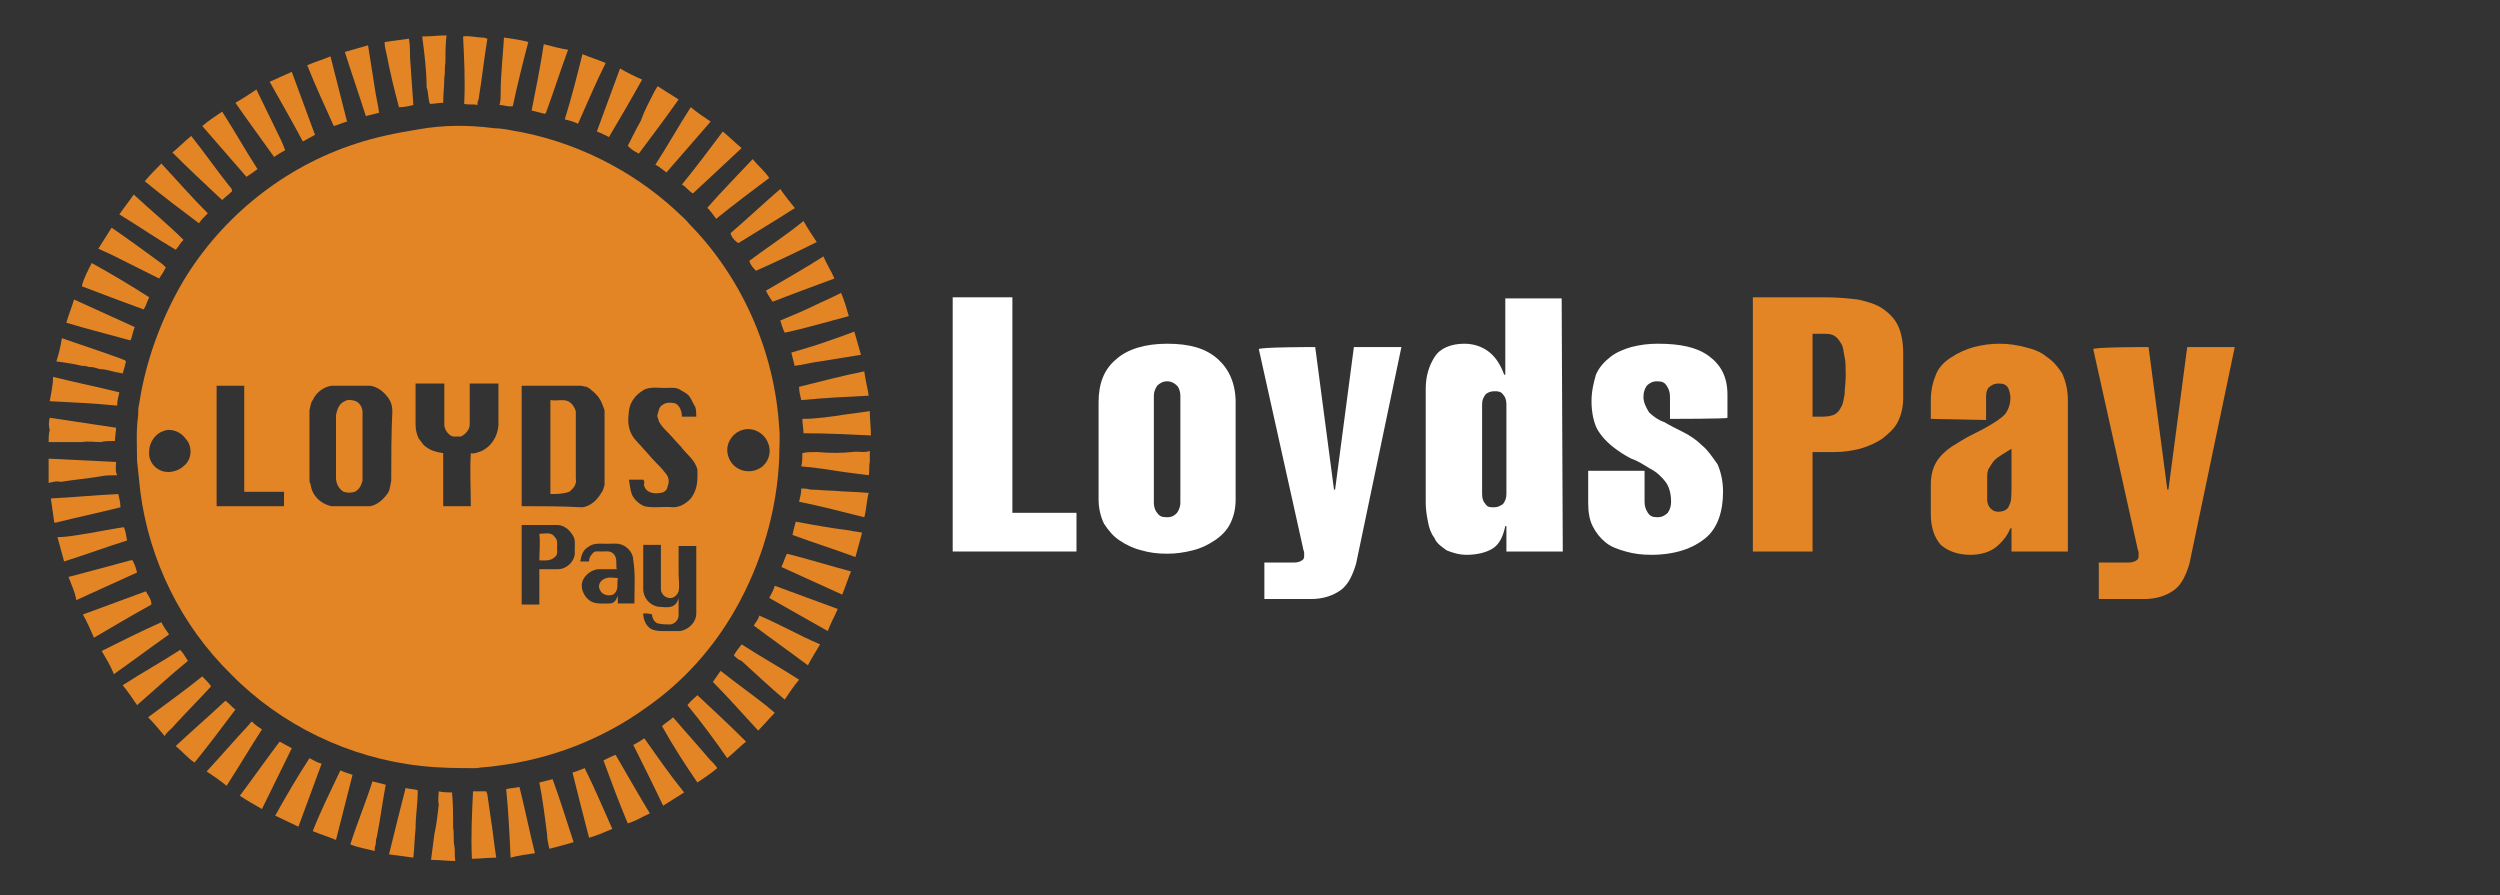 <?xml version="1.0" encoding="utf-8"?>
<!-- Generator: Adobe Illustrator 23.0.3, SVG Export Plug-In . SVG Version: 6.00 Build 0)  -->
<svg version="1.1" id="Layer_1" xmlns="http://www.w3.org/2000/svg" xmlns:xlink="http://www.w3.org/1999/xlink" x="0px" y="0px"
	 viewBox="0 0 226.2 81" style="enable-background:new 0 0 226.2 81;" xml:space="preserve">
<rect x="0" y="0" width="226.2" height="81" fill="#333333" stroke="none"/>
<style type="text/css">
	.st0{fill:#E48525;}
	.st1{fill:#FFFFFF;}
</style>
<g>
	<path class="st0" d="M38.2,3.3c0.8,0,1.5-0.1,2.2-0.1c-0.1,0.9-0.1,1.7-0.1,2.5c-0.1,0.5,0,0.9-0.1,1.3c0,0.8-0.1,1.5-0.1,2.3
		c-0.4,0-0.8,0.1-1.2,0.1c-0.2-0.5-0.1-1-0.3-1.5C38.6,6.4,38.4,4.8,38.2,3.3z"/>
	<path class="st0" d="M41.9,3.3c0.6-0.1,1.2,0.1,1.8,0.1c0.2,0,0.3,0.1,0.4,0.1c-0.3,1.8-0.5,3.7-0.8,5.5c-0.1,0.2-0.1,0.3-0.1,0.5
		c-0.4-0.1-0.8,0-1.2-0.1C42.1,7.2,42,5.3,41.9,3.3z"/>
	<path class="st0" d="M45.6,3.4c0.7,0.1,1.5,0.2,2.2,0.4c-0.5,1.9-1,3.9-1.4,5.8c-0.4,0.1-0.8-0.1-1.2-0.1c0.1-0.4,0.1-0.7,0.1-1.1
		C45.3,6.8,45.5,5.1,45.6,3.4z"/>
	<path class="st0" d="M34.8,3.8c0.8-0.1,1.5-0.2,2.2-0.3c0.1,0.6,0.1,1.1,0.1,1.7c0.1,1.4,0.2,2.9,0.3,4.3c-0.4,0.1-0.8,0.2-1.3,0.2
		C35.7,8.2,35.3,6.6,35,5C34.9,4.6,34.8,4.2,34.8,3.8z"/>
	<path class="st0" d="M49.2,4c0.8,0.2,1.5,0.4,2.2,0.5c-0.7,1.9-1.3,3.8-2,5.7l-0.1,0.1c-0.4-0.1-0.8-0.2-1.2-0.3
		C48.5,8,48.9,6,49.2,4z"/>
	<path class="st0" d="M31.2,4.7c0.7-0.2,1.4-0.4,2.1-0.6c0.2,1.3,0.4,2.5,0.6,3.8c0.1,0.8,0.3,1.5,0.4,2.3c-0.4,0.1-0.8,0.2-1.2,0.3
		C32.5,8.6,31.8,6.6,31.2,4.7z"/>
	<path class="st0" d="M52.7,4.9c0.7,0.3,1.4,0.5,2.1,0.8c-0.9,1.8-1.7,3.7-2.5,5.5c-0.4-0.2-0.8-0.3-1.2-0.4
		C51.7,8.9,52.2,6.9,52.7,4.9z"/>
	<path class="st0" d="M27.8,5.9c0.7-0.3,1.4-0.5,2.1-0.8c0.5,2,1,3.9,1.5,5.9c-0.4,0.1-0.8,0.3-1.2,0.4C29.4,9.6,28.5,7.7,27.8,5.9z
		"/>
	<path class="st0" d="M56.1,6.2c0.7,0.4,1.3,0.7,2,1c-1,1.8-2,3.5-3,5.2c-0.4-0.2-0.8-0.4-1.1-0.5C54.7,10,55.4,8.1,56.1,6.2z"/>
	<path class="st0" d="M24.4,7.4c0.7-0.3,1.3-0.6,2-0.9c0.7,1.9,1.4,3.8,2.1,5.7c-0.4,0.2-0.7,0.4-1.1,0.6
		C26.4,10.9,25.4,9.2,24.4,7.4z"/>
	<path class="st0" d="M59.2,8.3c0.1-0.2,0.2-0.3,0.3-0.5c0.6,0.4,1.3,0.8,1.9,1.2c-1.2,1.7-2.4,3.3-3.6,4.9c-0.4-0.2-0.7-0.4-1-0.7
		c0.4-0.8,0.8-1.6,1.2-2.3C58.3,10,58.8,9.1,59.2,8.3z"/>
	<path class="st0" d="M21.3,9.3c0.7-0.4,1.3-0.8,1.9-1.2c0.6,1.2,1.2,2.5,1.8,3.7c0.3,0.6,0.6,1.2,0.8,1.8c-0.4,0.2-0.7,0.4-1,0.6
		C23.6,12.5,22.4,10.9,21.3,9.3z"/>
	<path class="st0" d="M59.3,14.9c1.1-1.7,2.1-3.5,3.2-5.2c0.6,0.5,1.2,0.9,1.8,1.3c-1.3,1.5-2.7,3.1-4,4.6
		C60,15.4,59.7,15.1,59.3,14.9z"/>
	<path class="st0" d="M18.3,11.4c0.6-0.5,1.2-0.9,1.8-1.3c1.1,1.7,2.1,3.5,3.2,5.2c-0.4,0.3-0.7,0.5-1,0.7
		C20.9,14.4,19.6,12.9,18.3,11.4z"/>
	<path class="st0" d="M65.4,11.9c0.6,0.5,1.1,1,1.7,1.5c-1.5,1.4-2.9,2.7-4.4,4.1c-0.4-0.2-0.6-0.6-1-0.8
		C63,15.1,64.2,13.5,65.4,11.9z"/>
	<path class="st0" d="M15.6,13.8c0.6-0.5,1.1-1,1.7-1.5c1.2,1.5,2.3,3.1,3.5,4.6c0.1,0.1,0.2,0.2,0.2,0.4c-0.3,0.3-0.6,0.5-0.9,0.8
		C18.5,16.6,17,15.2,15.6,13.8z"/>
	<path class="st0" d="M64,18.8c1.3-1.5,2.7-2.9,4.1-4.4c0.5,0.6,1.1,1.1,1.5,1.7c-1.6,1.2-3.2,2.4-4.8,3.7
		C64.5,19.4,64.3,19.1,64,18.8z"/>
	<path class="st0" d="M13.1,16.4c0.5-0.6,1-1.1,1.5-1.6c1.4,1.5,2.7,3,4.2,4.5c-0.3,0.3-0.6,0.6-0.8,0.9
		C16.4,19,14.8,17.8,13.1,16.4C13.1,16.5,13.1,16.5,13.1,16.4z"/>
	<path class="st0" d="M66.1,21.1c1.5-1.3,3-2.7,4.5-4c0.4,0.6,0.9,1.2,1.3,1.7c0,0.1-0.1,0.1-0.1,0.1c-1.7,1.1-3.4,2.1-5,3.1
		C66.5,21.8,66.2,21.5,66.1,21.1z"/>
	<path class="st0" d="M10.8,19.4c0.4-0.6,0.9-1.2,1.3-1.8c1.5,1.4,3.1,2.7,4.5,4.1c-0.3,0.3-0.5,0.7-0.7,0.9
		C14.2,21.6,12.6,20.5,10.8,19.4z"/>
	<path class="st0" d="M67.8,23.6c1.6-1.2,3.3-2.3,4.9-3.6c0.4,0.7,0.8,1.3,1.2,1.9c-1.8,0.9-3.7,1.8-5.5,2.6
		C68.2,24.3,67.9,24,67.8,23.6z"/>
	<path class="st0" d="M10.1,20.6c1.6,1.1,3.1,2.2,4.6,3.3c0.1,0.1,0.2,0.2,0.3,0.3c-0.2,0.4-0.4,0.7-0.6,1c-1.4-0.7-2.8-1.4-4.2-2.1
		c-0.4-0.2-0.9-0.4-1.3-0.6C9.3,21.9,9.7,21.2,10.1,20.6z"/>
	<path class="st0" d="M69.3,26.3c1.7-1,3.5-2,5.2-3.1c0.3,0.7,0.7,1.3,1,2c-1.9,0.7-3.8,1.4-5.6,2.1C69.7,27,69.5,26.7,69.3,26.3z"
		/>
	<path class="st0" d="M8.3,23.8c1.8,1,3.5,2,5.2,3.1c-0.2,0.4-0.3,0.8-0.5,1.1c-1.9-0.7-3.8-1.4-5.6-2.1C7.6,25.1,8,24.4,8.3,23.8z"
		/>
	<path class="st0" d="M74.2,27.4c0.7-0.3,1.3-0.6,1.9-0.9c0.3,0.7,0.5,1.4,0.7,2.1c-1.9,0.5-3.9,1.1-5.8,1.5
		c-0.2-0.4-0.3-0.8-0.4-1.1C71.8,28.5,73,28,74.2,27.4z"/>
	<path class="st0" d="M6,29.2c0.2-0.7,0.5-1.4,0.7-2.1c1.8,0.8,3.7,1.7,5.5,2.5C12,30,12,30.4,11.8,30.8C10,30.3,8,29.8,6,29.2z"/>
	<path class="st0" d="M74.8,30.9c0.9-0.3,1.7-0.6,2.5-0.9c0.2,0.7,0.4,1.4,0.6,2.1c-1.2,0.2-2.5,0.4-3.7,0.6
		c-0.8,0.1-1.5,0.3-2.3,0.4c-0.1-0.4-0.2-0.8-0.3-1.2C72.6,31.6,73.7,31.3,74.8,30.9z"/>
	<path class="st0" d="M5.6,30.6c1.2,0.4,2.3,0.8,3.5,1.2c0.8,0.3,1.5,0.5,2.2,0.8l0.1,0.1c-0.1,0.4-0.2,0.8-0.3,1.1
		c-0.3-0.1-0.6-0.1-0.9-0.2c-0.4-0.1-0.8-0.2-1.1-0.2c-0.2,0-0.3-0.1-0.4-0.1c-0.3-0.1-0.5-0.1-0.7-0.1c-0.2-0.1-0.4-0.1-0.6-0.1
		c-0.8-0.2-1.6-0.3-2.3-0.4C5.3,32.1,5.5,31.3,5.6,30.6z"/>
	<path class="st0" d="M72.3,35c2-0.5,3.9-1,5.9-1.4c0.1,0.8,0.3,1.5,0.4,2.2c-2,0.1-4,0.2-6.1,0.4C72.4,35.8,72.3,35.4,72.3,35z"/>
	<path class="st0" d="M4.8,34.1c2,0.5,4,0.9,6,1.4c-0.1,0.4-0.2,0.8-0.2,1.2c-2-0.2-4.1-0.3-6.1-0.4C4.6,35.7,4.8,34.9,4.8,34.1z"/>
	<path class="st0" d="M49.8,36.2c0.6,0.1,1.1-0.1,1.6,0.1c0.4,0.2,0.6,0.6,0.7,0.9c0,2,0,4,0,6.1c0.1,0.5-0.2,0.9-0.6,1.2
		c-0.6,0.2-1.1,0.2-1.7,0.2C49.8,41.7,49.8,39,49.8,36.2z"/>
	<path class="st0" d="M31.2,36.3c0.3-0.2,0.7-0.1,1,0c0.4,0.2,0.6,0.6,0.6,1c0,2,0,4.1,0,6.2c-0.1,0.4-0.3,0.8-0.7,1
		c-0.3,0.1-0.7,0.1-1,0c-0.5-0.3-0.7-0.8-0.7-1.3c0-1.9,0-3.7,0-5.6C30.5,37,30.7,36.5,31.2,36.3z"/>
	<path class="st0" d="M76.5,37.5c0.7-0.1,1.5-0.2,2.2-0.3c0,0.8,0.1,1.5,0.1,2.2c-2-0.1-4.1-0.2-6.1-0.2c0-0.4-0.1-0.8-0.1-1.3
		C73.9,37.9,75.2,37.7,76.5,37.5z"/>
	<path class="st0" d="M4.5,37.8c2,0.3,4,0.6,6,0.9c0,0.4-0.1,0.8-0.1,1.2c-0.5,0-0.9,0-1.3,0.1c-0.6,0-1.1-0.1-1.7,0
		C7,40,6.5,40,6,40c-0.6,0-1.1,0-1.6,0c0-0.4,0-0.7,0.1-1.1C4.4,38.6,4.4,38.2,4.5,37.8z"/>
	<path class="st0" d="M77.1,40.9c0.5-0.1,1.1,0.1,1.6-0.1c0,0.4,0,0.7,0,1c-0.1,0.4,0,0.8-0.1,1.2c-0.8-0.1-1.5-0.2-2.3-0.3
		c-1.3-0.2-2.5-0.4-3.8-0.5c0.1-0.4,0.1-0.8,0.1-1.2c0.4-0.1,0.8-0.1,1.3-0.1C75.1,41,76.1,41,77.1,40.9z"/>
	<path class="st0" d="M4.4,41.5c2,0.1,4.1,0.2,6.1,0.3c0,0.4-0.1,0.8,0.1,1.2c-0.6,0-1,0-1.5,0.1c-1.2,0.2-2.4,0.3-3.6,0.5
		c-0.4-0.1-0.7,0-1.1,0.1C4.4,42.9,4.4,42.2,4.4,41.5z"/>
	<path class="st0" d="M72.5,44.2c0.3,0,0.5,0,0.8,0.1c0.7,0,1.4,0.1,2.1,0.1c1.1,0.1,2.1,0.1,3.2,0.2c-0.2,0.7-0.2,1.5-0.4,2.2
		c-2-0.5-3.9-1-5.9-1.4C72.4,45,72.5,44.6,72.5,44.2z"/>
	<path class="st0" d="M4.6,45.1c2-0.1,4-0.3,6.1-0.4c0.1,0.4,0.2,0.8,0.2,1.2c-2,0.5-3.9,0.9-5.9,1.4c-0.1,0-0.1-0.1-0.1-0.1
		C4.8,46.5,4.7,45.8,4.6,45.1z"/>
	<path class="st0" d="M72,47.2c1.6,0.3,3.3,0.6,4.9,0.8c0.4,0.1,0.7,0.1,1.1,0.2c-0.2,0.7-0.4,1.5-0.6,2.2c-1.9-0.7-3.8-1.3-5.7-2
		C71.8,47.9,71.9,47.6,72,47.2z"/>
	<path class="st0" d="M7.1,48.4c1.4-0.2,2.7-0.5,4.1-0.7c0.2,0.4,0.2,0.8,0.3,1.2c-1.9,0.6-3.8,1.3-5.7,1.9
		c-0.2-0.7-0.4-1.5-0.6-2.2C5.8,48.6,6.5,48.5,7.1,48.4z"/>
	<path class="st0" d="M48.8,48.3c0.5,0,1.1-0.2,1.4,0.3c0.3,0.3,0.2,0.6,0.2,0.9c0,0.3,0.1,0.7-0.2,0.9c-0.4,0.4-1,0.3-1.4,0.3
		C48.8,49.9,48.9,49.1,48.8,48.3z"/>
	<path class="st0" d="M71.2,50.1c2,0.5,3.9,1.1,5.8,1.6c-0.3,0.7-0.5,1.4-0.8,2.1c-1.8-0.8-3.7-1.7-5.5-2.5
		C70.9,50.9,71,50.5,71.2,50.1z"/>
	<path class="st0" d="M6.2,52.2c1.9-0.5,3.8-1,5.6-1.5c0.1,0,0.2,0,0.2,0c0.2,0.4,0.3,0.7,0.4,1.1c-1.8,0.8-3.7,1.7-5.5,2.5
		C6.8,53.6,6.5,53,6.2,52.2z"/>
	<path class="st0" d="M54.3,53.4c-0.3-0.5,0.1-1,0.6-1.1c0.3-0.1,0.7,0,1,0c-0.1,0.5,0.1,1-0.3,1.4C55.3,54,54.5,53.9,54.3,53.4z"/>
	<path class="st0" d="M69.6,54.1c0.2-0.4,0.4-0.7,0.5-1.1c1.9,0.7,3.8,1.4,5.7,2.1c-0.3,0.7-0.7,1.4-0.9,2
		C73.1,56.1,71.4,55.1,69.6,54.1z"/>
	<path class="st0" d="M7.5,55.6c1.9-0.7,3.8-1.4,5.7-2.1c0.2,0.4,0.5,0.7,0.5,1.2c-1.8,1-3.5,2-5.2,3C8.2,57,7.9,56.3,7.5,55.6z"/>
	<path class="st0" d="M68.7,55.7c1.9,0.8,3.6,1.8,5.5,2.6c-0.4,0.7-0.8,1.3-1.1,1.9c-1.6-1.2-3.3-2.4-4.9-3.6
		C68.3,56.4,68.6,56.1,68.7,55.7z"/>
	<path class="st0" d="M9.2,58.9c1.8-0.9,3.6-1.8,5.4-2.6c0.2,0.4,0.4,0.7,0.7,1.1c-1.7,1.2-3.3,2.4-5,3.6C10,60.2,9.6,59.6,9.2,58.9
		z"/>
	<path class="st0" d="M66.4,59.3c0.2-0.4,0.5-0.7,0.7-1c1.7,1.1,3.5,2.1,5.2,3.2c-0.5,0.6-0.9,1.2-1.3,1.8c-1.3-1.1-2.6-2.3-3.9-3.5
		C66.8,59.7,66.6,59.5,66.4,59.3z"/>
	<path class="st0" d="M11.1,62c1.7-1.1,3.5-2.1,5.2-3.2c0.3,0.3,0.5,0.7,0.7,1c-1.6,1.3-3.1,2.7-4.6,4C12,63.2,11.6,62.6,11.1,62z"
		/>
	<path class="st0" d="M65.2,60.7c1.4,1.1,2.8,2.1,4.2,3.2c0.2,0.2,0.5,0.4,0.7,0.6c-0.5,0.5-1,1.1-1.5,1.6c-1.4-1.5-2.7-3-4.1-4.4
		C64.7,61.4,65,61,65.2,60.7z"/>
	<path class="st0" d="M13.4,64.9c1.6-1.2,3.3-2.4,4.9-3.7c0.3,0.3,0.6,0.6,0.8,0.9c-1.1,1.2-2.2,2.3-3.3,3.5c-0.3,0.4-0.7,0.6-0.9,1
		C14.4,66,13.9,65.4,13.4,64.9z"/>
	<path class="st0" d="M62.2,63.8c0.3-0.4,0.6-0.6,0.9-0.9c1.5,1.4,2.9,2.7,4.4,4.2c-0.6,0.5-1.1,1-1.7,1.5
		C64.7,67,63.5,65.4,62.2,63.8z"/>
	<path class="st0" d="M15.9,67.5c1.5-1.4,3-2.7,4.5-4.1c0.4,0.3,0.6,0.6,0.9,0.8c-1.2,1.6-2.4,3.2-3.7,4.8
		C17,68.6,16.5,68,15.9,67.5z"/>
	<path class="st0" d="M59.9,65.7c0.3-0.3,0.7-0.5,1-0.8c1.1,1.3,2.2,2.5,3.3,3.8c0.3,0.3,0.5,0.5,0.7,0.8c-0.6,0.5-1.2,0.9-1.8,1.3
		C62,69.2,60.9,67.5,59.9,65.7z"/>
	<path class="st0" d="M22.5,65.6c0.1-0.1,0.2-0.3,0.3-0.3c0.3,0.3,0.6,0.5,0.9,0.7c-1.1,1.7-2.1,3.4-3.2,5.1
		c-0.6-0.5-1.2-0.9-1.8-1.3C19.9,68.5,21.2,67,22.5,65.6z"/>
	<path class="st0" d="M57.3,67.4c0.4-0.2,0.7-0.4,1-0.6c1.2,1.7,2.3,3.3,3.6,4.9c-0.6,0.4-1.3,0.8-1.9,1.2
		C59.1,71,58.2,69.2,57.3,67.4z"/>
	<path class="st0" d="M21.7,72c1.2-1.6,2.4-3.3,3.6-4.9c0.4,0.2,0.7,0.4,1.1,0.6c-0.9,1.8-1.8,3.7-2.7,5.5
		C23,72.8,22.3,72.4,21.7,72z"/>
	<path class="st0" d="M54.6,68.8c0.4-0.2,0.8-0.4,1.1-0.5c1,1.7,2,3.5,3.1,5.3c-0.7,0.3-1.3,0.7-2,0.9C56,72.6,55.3,70.7,54.6,68.8z
		"/>
	<path class="st0" d="M24.9,73.8c1-1.8,2-3.5,3.1-5.2c0.4,0.2,0.7,0.4,1.1,0.5c-0.7,1.9-1.4,3.8-2.1,5.7
		C26.2,74.4,25.5,74.1,24.9,73.8z"/>
	<path class="st0" d="M51.8,69.9c0.4-0.1,0.8-0.3,1.1-0.4c0.9,1.8,1.7,3.7,2.5,5.5c-0.7,0.3-1.4,0.6-2.1,0.8
		C52.8,73.9,52.3,71.9,51.8,69.9z"/>
	<path class="st0" d="M30.8,69.7c0.4,0.2,0.8,0.3,1.1,0.4c-0.5,2-1,3.9-1.5,5.9c-0.7-0.3-1.4-0.5-2.1-0.8
		C29,73.4,29.9,71.6,30.8,69.7z"/>
	<path class="st0" d="M48.8,70.8c0.4-0.1,0.8-0.2,1.2-0.3c0.7,1.9,1.3,3.9,1.9,5.7c-0.7,0.2-1.4,0.4-2.2,0.6
		c-0.1-0.5-0.2-0.9-0.2-1.3C49.3,73.9,49.1,72.3,48.8,70.8z"/>
	<path class="st0" d="M33.7,70.7c0.4,0.1,0.8,0.2,1.2,0.3c-0.3,1.6-0.5,3.2-0.8,4.7C34,76,34,76.2,34,76.4c-0.1,0.2-0.1,0.4-0.1,0.6
		c-0.7-0.2-1.5-0.3-2.2-0.6C32.3,74.5,33.1,72.6,33.7,70.7z"/>
	<path class="st0" d="M45.8,71.4c0.4-0.1,0.8-0.1,1.2-0.2c0.5,2,0.9,4,1.4,6c-0.7,0.1-1.5,0.2-2.2,0.4C46.1,75.4,46,73.4,45.8,71.4z
		"/>
	<path class="st0" d="M36.7,71.3c0.4,0.1,0.8,0.1,1.1,0.2c0,1.2-0.2,2.3-0.2,3.5c-0.1,0.9-0.1,1.7-0.2,2.6c-0.8-0.1-1.5-0.2-2.2-0.3
		C35.7,75.2,36.2,73.3,36.7,71.3z"/>
	<path class="st0" d="M39.7,71.6c0.4,0.1,0.8,0.1,1.2,0.1c0.1,1.1,0.1,2.1,0.1,3.2c0.1,0.5,0,1,0.1,1.6c0.1,0.5,0,0.9,0.1,1.4
		c-0.8,0-1.5-0.1-2.2-0.1c0.1-0.8,0.2-1.5,0.3-2.3c0.2-0.9,0.3-1.8,0.4-2.7C39.6,72.3,39.7,71.9,39.7,71.6z"/>
	<path class="st0" d="M42.8,71.6c0.4,0,0.8,0,1.2,0c0,0.1,0.1,0.2,0.1,0.3c0.1,0.7,0.2,1.4,0.3,2.1c0.2,1.2,0.3,2.4,0.5,3.6
		c-0.8,0-1.5,0.1-2.2,0.1C42.6,75.7,42.7,73.7,42.8,71.6z"/>
	<path class="st0" d="M70.5,38.7c-0.4-6.8-3.3-13.5-8.1-18.4c-0.4-0.5-0.8-0.8-1.2-1.2c-4.1-3.8-9.4-6.4-14.9-7.3
		c-0.5-0.1-1.1-0.2-1.6-0.2c-2.3-0.3-4.6-0.3-6.8,0.1C36,12,34,12.4,32.2,13c-6.5,2.1-12.1,6.6-15.6,12.4c-2,3.4-3.4,7.2-4,11.1
		c-0.1,0.4-0.1,0.7-0.1,1.1c-0.2,1.4-0.1,2.7-0.1,4.1c0.1,1,0.2,1.9,0.3,2.8c0.8,6.2,3.7,12.1,8.2,16.5c4.5,4.6,10.7,7.6,17.2,8.3
		c1.7,0.2,3.4,0.2,5,0.2c0.6-0.1,1.2-0.1,1.8-0.2c4.9-0.6,9.6-2.4,13.6-5.3c3.3-2.3,6-5.3,8-8.8c2.4-4.2,3.8-9,4-13.7
		C70.5,40.5,70.6,39.6,70.5,38.7z M16.7,42.1c-0.6,0.6-1.6,0.8-2.3,0.4c-0.6-0.3-1-1-0.9-1.7c0-0.8,0.6-1.6,1.3-1.8
		c0.7-0.3,1.6,0.1,2,0.7C17.4,40.3,17.4,41.5,16.7,42.1z M25.7,45.8c-2,0-4.1,0-6.1,0c0-3.6,0-7.3,0-10.9c0.9,0,1.7,0,2.5,0
		c0,3.2,0,6.4,0,9.6c1.2,0,2.4,0,3.6,0C25.7,45,25.7,45.4,25.7,45.8z M35.4,43.5c-0.1,0.4-0.1,0.8-0.3,1.1c-0.4,0.6-1,1.1-1.6,1.2
		c-1.2,0-2.3,0-3.5,0c-1-0.2-1.8-1-1.9-2C28,43.7,28,43.5,28,43.3c0-2,0-4.1,0-6.2c0.1-0.3,0.1-0.7,0.3-0.9c0.3-0.7,1-1.2,1.7-1.3
		c1.2,0,2.3,0,3.5,0c0.7,0.1,1.3,0.6,1.7,1.2c0.2,0.3,0.3,0.7,0.3,1.1C35.4,39.3,35.4,41.4,35.4,43.5z M43.6,40.8
		c-0.3,0.1-0.7,0.3-1,0.2c-0.1,1.6,0,3.2,0,4.8c-0.9,0-1.7,0-2.5,0c0-1.6,0-3.2,0-4.8c-0.6-0.1-1.1-0.2-1.6-0.6
		c-0.3-0.2-0.4-0.5-0.6-0.7c-0.2-0.4-0.3-0.8-0.3-1.3c0-1.2,0-2.4,0-3.7c0.9,0,1.7,0,2.6,0c0,1.2,0,2.4,0,3.7c0,0.5,0.4,1,0.8,1.1
		c0.2,0,0.5,0,0.7,0c0.4-0.2,0.8-0.6,0.8-1.1c0-1.2,0-2.4,0-3.7c0.9,0,1.7,0,2.6,0c0,1.3,0,2.5,0,3.8C45,39.6,44.4,40.4,43.6,40.8z
		 M52,49.9c0.1,0.8-0.7,1.6-1.5,1.6c-0.6,0-1.2,0-1.7,0c0,1.1,0,2.1,0,3.2c-0.5,0-1.1,0-1.6,0c0-2.4,0-4.8,0-7.2c1.1,0,2.1,0,3.2,0
		c0.6,0,1.1,0.4,1.4,0.9C52.1,48.8,52,49.3,52,49.9z M47.2,45.8c0-3.7,0-7.3,0-10.9c1.8,0,3.5,0,5.3,0c0.2,0,0.4,0.1,0.6,0.1
		c0.1,0.1,0.2,0.1,0.3,0.2c0.5,0.4,0.9,0.8,1.1,1.4c0.1,0.2,0.1,0.3,0.2,0.5c0,2.3,0,4.5,0,6.8c-0.1,0.2-0.1,0.5-0.3,0.7
		c-0.4,0.7-1,1.2-1.7,1.3C50.9,45.8,49,45.8,47.2,45.8z M57.4,54.6c-0.5,0-1,0-1.5,0c0-0.3,0-0.5,0-0.7c-0.1,0.3-0.3,0.7-0.7,0.7
		c-0.7,0-1.4,0.1-1.9-0.3c-0.5-0.4-0.8-1.1-0.6-1.7s0.9-1.1,1.5-1.1s1.1,0,1.6,0c-0.1-0.5,0.1-1-0.3-1.4c-0.3-0.3-0.7-0.2-1.1-0.2
		c-0.3,0-0.6-0.1-0.8,0.2c-0.2,0.2-0.3,0.4-0.3,0.7c-0.3,0-0.6,0-0.8,0c0.1-0.5,0.2-1,0.7-1.3c0.5-0.4,1.1-0.3,1.7-0.3
		c0.6,0,1.1-0.1,1.6,0.2s0.8,0.8,0.8,1.3C57.5,51.9,57.4,53.3,57.4,54.6z M63,55.5c0,0.8-0.7,1.5-1.5,1.6c-0.5,0-0.9,0-1.4,0
		c-0.4,0-0.8,0-1.2-0.2c-0.5-0.3-0.7-0.9-0.7-1.4c0.3,0,0.5,0,0.8,0.1c0,0.3,0.2,0.7,0.5,0.8c0.4,0.1,0.8,0.1,1.1,0.1
		c0.4,0,0.8-0.4,0.8-0.8c0-0.5,0-1,0-1.6c-0.1,0.4-0.3,0.7-0.7,0.8s-0.8,0-1.1,0c-0.8-0.1-1.4-0.8-1.4-1.6c0-1.3,0-2.6,0-4
		c0.5,0,1.1,0,1.6,0c0,1.3,0,2.6,0,4c0,0.5,0.5,0.9,1,0.8c0.3-0.1,0.5-0.3,0.6-0.6c0.1-0.5,0-1.1,0-1.6c0-0.9,0-1.7,0-2.5
		c0.5,0,1.1,0,1.6,0C63,51.2,63,53.3,63,55.5z M62.7,44.8c-0.2,0.4-0.5,0.6-0.8,0.8s-0.7,0.3-1,0.3c-0.9-0.1-1.8,0.1-2.6-0.1
		c-0.5-0.2-0.9-0.6-1.1-1c-0.2-0.5-0.2-0.9-0.3-1.4c0.4,0,0.9,0,1.3,0c0.2,0.2,0,0.4,0.1,0.6c0.2,0.6,0.9,0.7,1.4,0.6
		c0.4,0,0.7-0.3,0.7-0.6c0.2-0.4,0.1-0.9-0.2-1.2c-0.3-0.4-0.6-0.7-0.9-1c-0.4-0.4-0.7-0.8-1-1.1c-0.4-0.5-0.8-0.8-1.1-1.3
		c-0.4-0.7-0.4-1.4-0.3-2.2c0.1-0.9,0.7-1.6,1.5-2c0.6-0.2,1.2-0.1,1.7-0.1s1.1-0.1,1.5,0.2c0.3,0.2,0.6,0.3,0.8,0.6
		s0.3,0.6,0.5,0.9c0.1,0.3,0.1,0.6,0.1,0.9c-0.5,0-0.9,0-1.3,0c0-0.5-0.2-1-0.6-1.2c-0.4-0.1-0.8-0.1-1.1,0.1
		c-0.4,0.2-0.4,0.6-0.5,0.9c-0.1,0.2,0.1,0.4,0.1,0.6c0.2,0.4,0.5,0.7,0.8,1c0.4,0.4,0.8,0.9,1.2,1.3c0.5,0.7,1.3,1.2,1.5,2.1
		C63.1,43,63.2,44,62.7,44.8z M69.1,42.1c-0.6,0.6-1.6,0.7-2.3,0.3c-0.6-0.3-1-1-1-1.7c0-0.8,0.6-1.6,1.4-1.8c0.9-0.3,2,0.3,2.3,1.2
		C69.8,40.8,69.6,41.6,69.1,42.1z"/>
</g>
<g>
	<path class="st1" d="M91.6,46.4h5.8v3.5H86.2V26.9h5.4V46.4z"/>
	<path class="st1" d="M105.6,31.1c2,0,3.5,0.4,4.6,1.4c1,0.9,1.6,2.2,1.6,3.9v8.8c0,0.9-0.2,1.6-0.5,2.2c-0.3,0.6-0.8,1.1-1.4,1.5
		c-0.6,0.4-1.2,0.7-2,0.9c-0.8,0.2-1.5,0.3-2.3,0.3c-0.9,0-1.6-0.1-2.3-0.3c-0.8-0.2-1.4-0.5-2-0.9c-0.6-0.4-1-0.9-1.4-1.5
		c-0.3-0.6-0.5-1.4-0.5-2.2v-8.8c0-1.7,0.5-3,1.6-3.9C102,31.6,103.6,31.1,105.6,31.1z M105.6,34.5c-0.4,0-0.7,0.2-0.9,0.4
		c-0.2,0.3-0.3,0.6-0.3,0.9v9.7c0,0.3,0.1,0.7,0.3,0.9c0.2,0.3,0.4,0.4,0.9,0.4s0.7-0.2,0.9-0.4c0.2-0.3,0.3-0.6,0.3-0.9v-9.7
		c0-0.3-0.1-0.7-0.3-0.9C106.3,34.7,106,34.5,105.6,34.5z"/>
	<path class="st1" d="M119,31.4l1.7,12.9h0.1l1.7-12.9h4.3L122.7,51c-0.3,1-0.7,1.9-1.4,2.4s-1.6,0.8-2.7,0.8h-4.2v-3.3h2.7
		c0.3,0,0.6-0.1,0.7-0.2c0.2-0.1,0.2-0.3,0.2-0.4c0-0.2,0-0.3,0-0.3c0-0.1-0.1-0.3-0.1-0.4l-4-18C113.8,31.4,119,31.4,119,31.4z"/>
	<path class="st1" d="M141.4,49.9h-5.1v-2.3h-0.1c-0.2,0.9-0.5,1.6-1.1,2c-0.6,0.4-1.5,0.6-2.4,0.6c-0.7,0-1.3-0.2-1.8-0.4
		c-0.4-0.3-0.9-0.6-1.1-1.1c-0.3-0.4-0.5-0.9-0.6-1.5c-0.1-0.5-0.2-1.1-0.2-1.7V35.2c0-1.2,0.3-2.1,0.8-2.9c0.5-0.8,1.5-1.2,2.7-1.2
		c0.9,0,1.7,0.3,2.3,0.8c0.6,0.5,1,1.2,1.3,2h0.1v-6.9h5.1L141.4,49.9L141.4,49.9z M135.2,35.4c-0.3,0-0.6,0.1-0.8,0.3
		c-0.2,0.3-0.3,0.5-0.3,0.9v8.1c0,0.4,0.1,0.7,0.3,0.9c0.2,0.3,0.4,0.3,0.8,0.3c0.3,0,0.5-0.1,0.8-0.3c0.2-0.3,0.3-0.5,0.3-0.9v-8.1
		c0-0.4-0.1-0.7-0.3-0.9C135.8,35.4,135.5,35.4,135.2,35.4z"/>
	<path class="st1" d="M151.1,37.9v-2c0-0.4-0.1-0.7-0.3-1c-0.2-0.3-0.4-0.4-0.9-0.4c-0.4,0-0.7,0.2-0.9,0.4c-0.2,0.3-0.3,0.6-0.3,1
		c0,0.5,0.2,0.9,0.5,1.4c0.3,0.3,0.8,0.7,1.4,0.9c0.5,0.3,1.1,0.6,1.7,0.9c0.6,0.3,1.2,0.7,1.7,1.2c0.5,0.4,0.9,1,1.4,1.7
		c0.3,0.7,0.5,1.5,0.5,2.5c0,1.8-0.5,3.3-1.6,4.2c-1.1,0.9-2.7,1.5-4.9,1.5c-0.9,0-1.6-0.1-2.3-0.3c-0.7-0.2-1.3-0.4-1.8-0.8
		s-0.9-0.9-1.2-1.5c-0.3-0.6-0.4-1.3-0.4-2.1v-2.9h5.1v2.8c0,0.4,0.1,0.7,0.3,1c0.2,0.3,0.4,0.4,0.9,0.4c0.4,0,0.7-0.2,0.9-0.4
		c0.2-0.3,0.3-0.6,0.3-1c0-0.8-0.2-1.4-0.5-1.8c-0.3-0.4-0.8-0.9-1.4-1.2c-0.5-0.3-1.1-0.7-1.7-0.9c-0.6-0.3-1.2-0.7-1.7-1.1
		c-0.5-0.4-1-0.9-1.4-1.6c-0.3-0.6-0.5-1.5-0.5-2.5c0-0.9,0.2-1.7,0.4-2.4c0.3-0.7,0.8-1.2,1.3-1.6c0.5-0.4,1.2-0.7,1.9-0.9
		c0.8-0.2,1.5-0.3,2.4-0.3c2,0,3.5,0.3,4.6,1.1c1.1,0.8,1.7,1.9,1.7,3.5v2.1C156.4,37.9,151.1,37.9,151.1,37.9z"/>
	<path class="st0" d="M164,49.9h-5.4V26.9h6.6c1,0,2.1,0.1,2.9,0.2c0.9,0.2,1.6,0.4,2.2,0.8s1.1,0.9,1.4,1.5
		c0.3,0.6,0.5,1.5,0.5,2.5V36c0,0.9-0.2,1.6-0.5,2.2c-0.3,0.6-0.9,1.1-1.4,1.5c-0.6,0.4-1.3,0.7-2,0.9c-0.8,0.2-1.5,0.3-2.3,0.3h-2
		L164,49.9C164.1,49.9,164,49.9,164,49.9z M164,37.7h0.9c0.5,0,0.9-0.1,1.1-0.2c0.3-0.2,0.4-0.3,0.6-0.7c0.2-0.3,0.2-0.7,0.3-1.1
		c0-0.5,0.1-1,0.1-1.7s0-1.3-0.1-1.7c-0.1-0.4-0.1-0.9-0.3-1.2c-0.2-0.3-0.3-0.5-0.6-0.7c-0.3-0.2-0.7-0.2-1.1-0.2H164V37.7z"/>
	<path class="st0" d="M174.7,37.9v-1.7c0-0.9,0.2-1.7,0.5-2.4s0.9-1.2,1.4-1.5c0.6-0.4,1.3-0.7,2-0.9c0.8-0.2,1.5-0.3,2.3-0.3
		s1.5,0.1,2.3,0.3c0.8,0.2,1.4,0.4,2,0.9c0.6,0.4,1,0.9,1.4,1.5c0.3,0.7,0.5,1.5,0.5,2.4v13.7h-5.1v-2.1h-0.1
		c-0.3,0.7-0.7,1.2-1.3,1.7c-0.5,0.4-1.3,0.7-2.3,0.7c-1.1,0-2-0.3-2.7-0.9c-0.6-0.7-0.9-1.6-0.9-2.8v-2.7c0-0.8,0.2-1.5,0.5-2
		c0.3-0.5,0.8-1,1.4-1.4c0.5-0.3,1.1-0.7,1.7-1c0.6-0.3,1.2-0.6,1.7-0.9c0.5-0.3,1-0.6,1.4-1c0.3-0.4,0.5-0.9,0.5-1.5
		c0-0.3-0.1-0.7-0.2-0.9c-0.2-0.3-0.4-0.4-0.9-0.4c-0.4,0-0.7,0.2-0.9,0.4c-0.2,0.3-0.2,0.6-0.2,0.9V38L174.7,37.9L174.7,37.9
		L174.7,37.9z M182,40.6c-0.3,0.2-0.5,0.3-0.8,0.5c-0.3,0.2-0.5,0.3-0.7,0.5s-0.3,0.4-0.5,0.7c-0.2,0.3-0.2,0.6-0.2,0.9v2
		c0,0.3,0.1,0.6,0.3,0.8c0.2,0.2,0.4,0.3,0.7,0.3c0.5,0,0.9-0.2,1-0.6c0.2-0.3,0.2-0.9,0.2-1.8V40.6z"/>
	<path class="st0" d="M194.4,31.4l1.7,12.9h0.1l1.7-12.9h4.3L198.1,51c-0.3,1-0.7,1.9-1.4,2.4c-0.7,0.5-1.6,0.8-2.7,0.8h-4.1v-3.3
		h2.7c0.3,0,0.6-0.1,0.7-0.2c0.2-0.1,0.2-0.3,0.2-0.4c0-0.2,0-0.3,0-0.3c0-0.1-0.1-0.3-0.1-0.4l-4-18
		C189.2,31.4,194.4,31.4,194.4,31.4z"/>
</g>
</svg>
